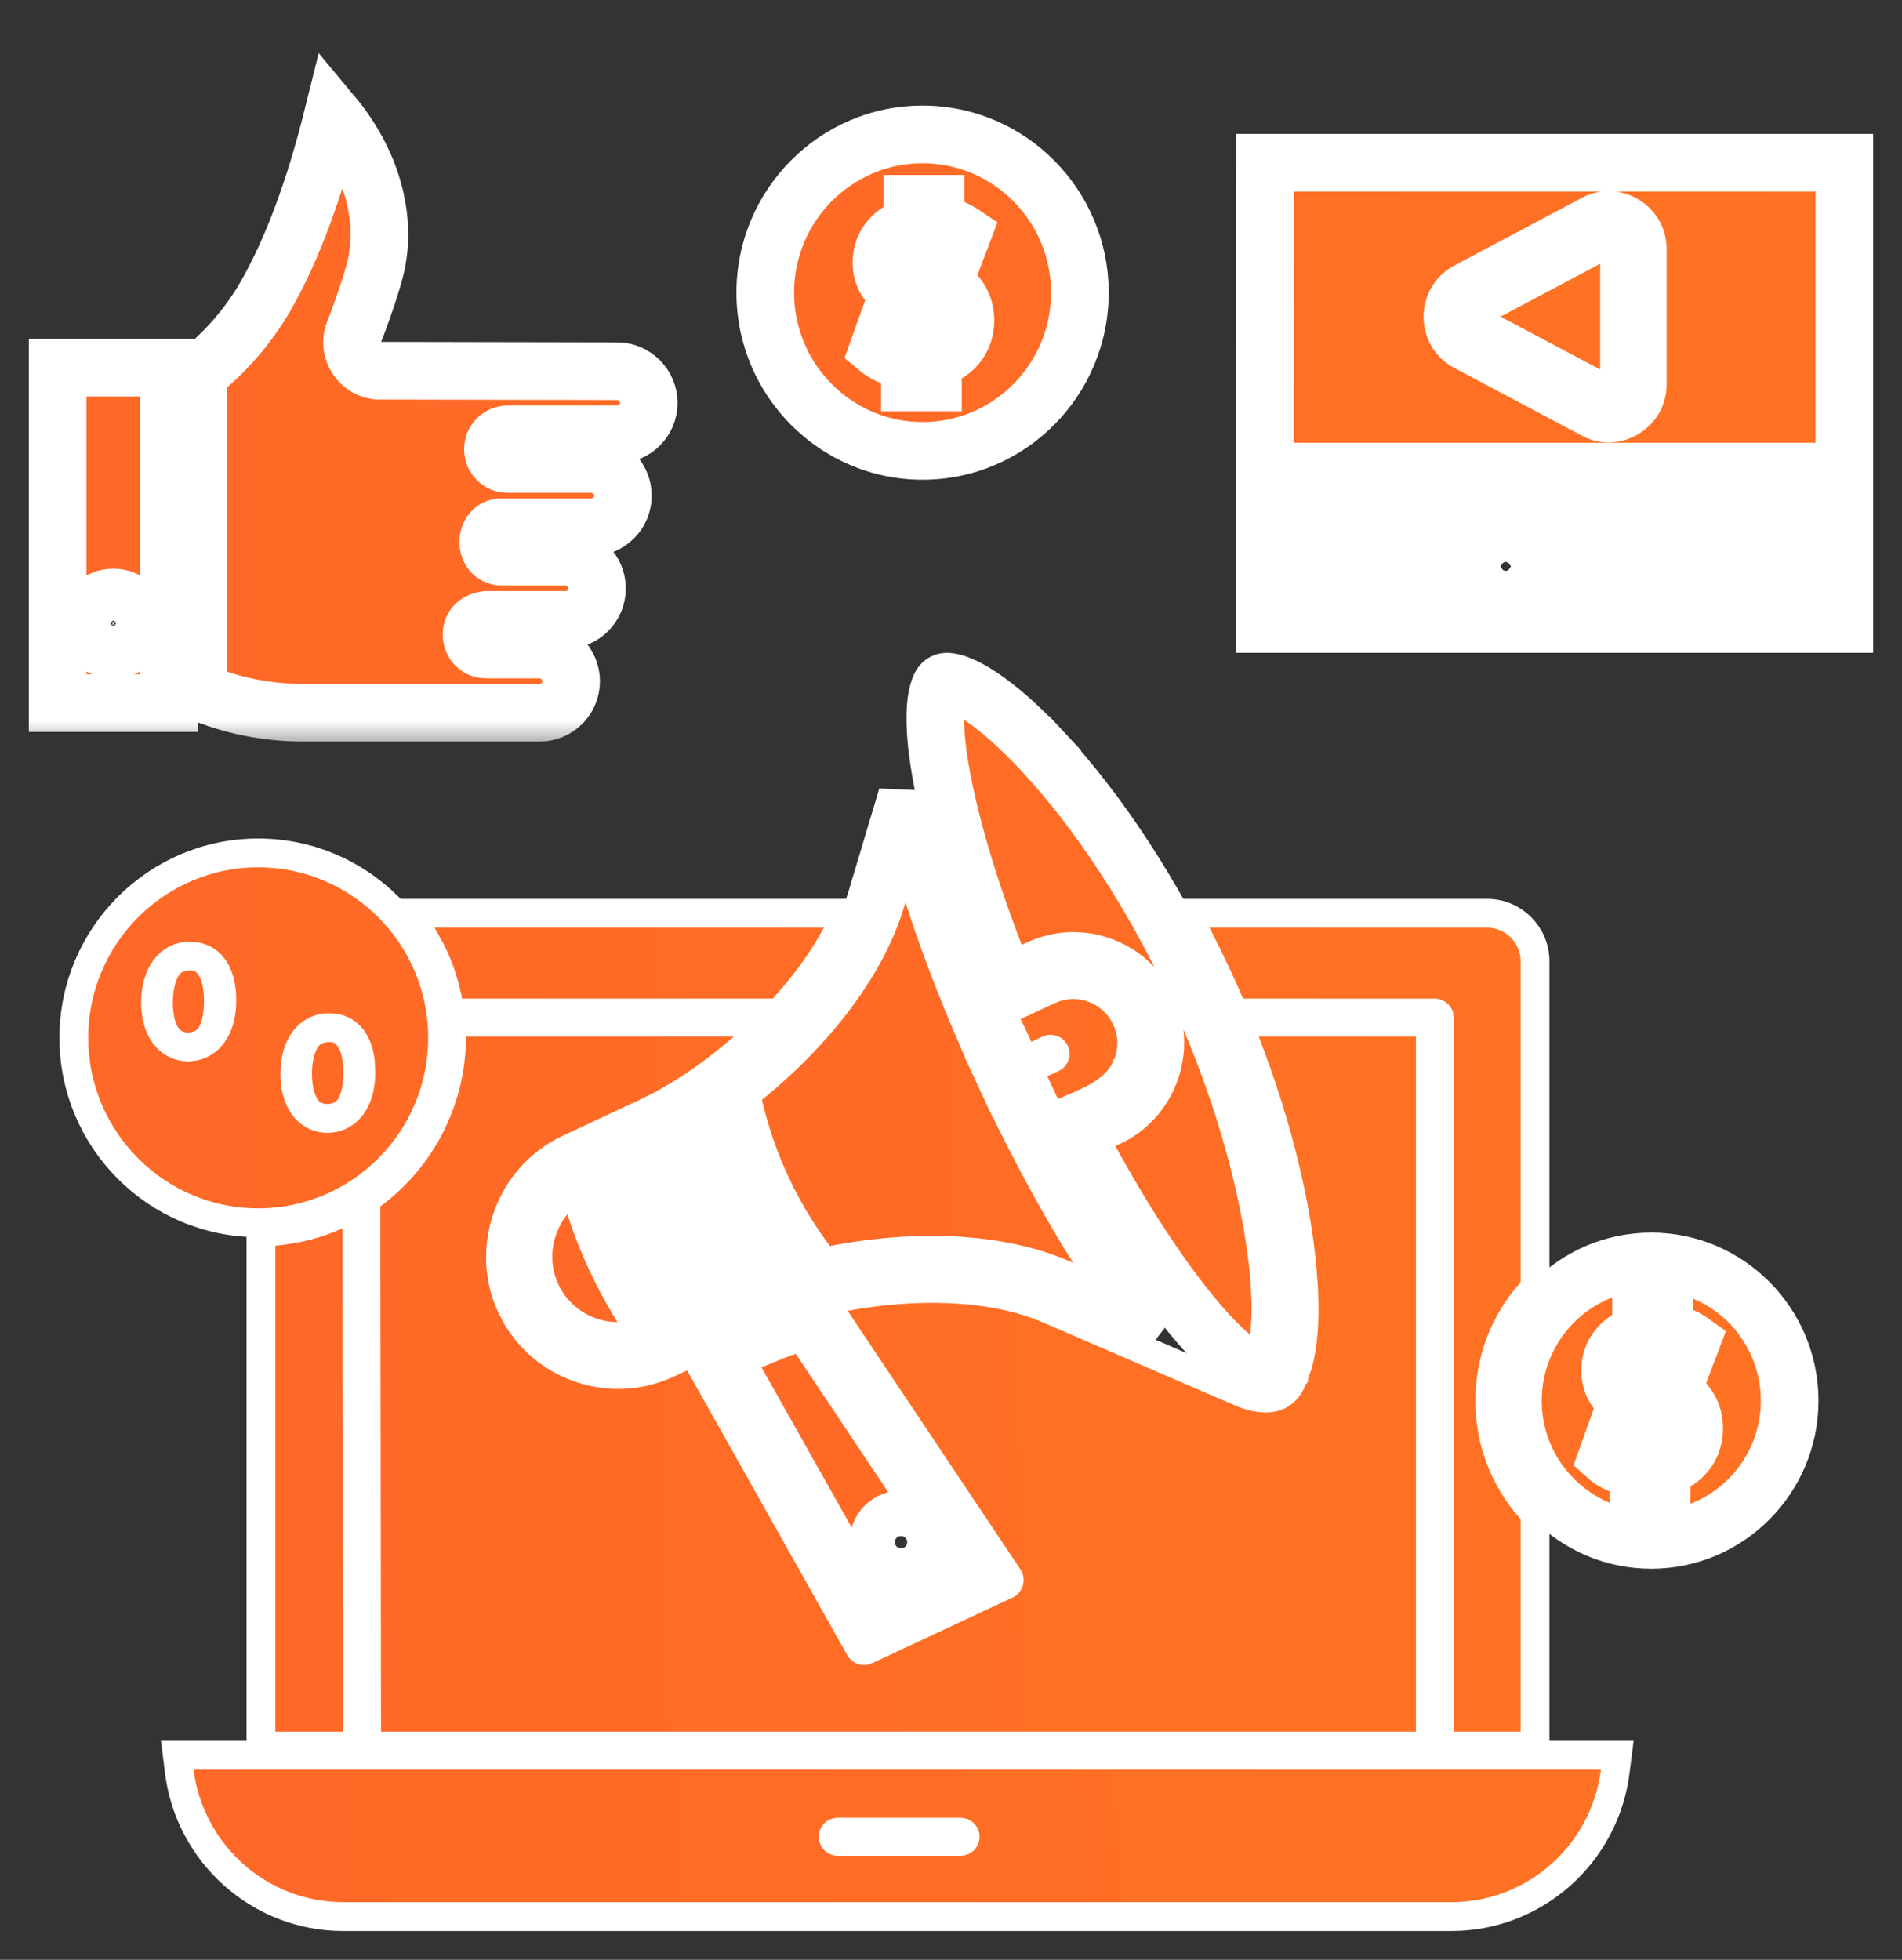 <svg width="33" height="34" viewBox="0 0 33 34" fill="none" xmlns="http://www.w3.org/2000/svg">
<rect x="0" y="0" width="33" height="34" fill="#333333" stroke="none"/>
<path d="M28.06 30.452L28.024 30.733C27.847 32.15 26.641 33.25 25.181 33.25H5.955C4.495 33.25 3.289 32.15 3.111 30.733L3.076 30.452H28.06ZM14.533 31.786C14.491 31.786 14.455 31.82 14.455 31.865C14.455 31.91 14.491 31.945 14.533 31.945H16.668C16.71 31.945 16.746 31.91 16.746 31.865C16.746 31.82 16.71 31.786 16.668 31.786H14.533ZM18.288 17.139C18.773 16.969 19.318 17.192 19.54 17.668H19.541C19.598 17.789 19.63 17.92 19.636 18.054C19.64 18.163 19.626 18.272 19.596 18.377C19.597 18.38 19.598 18.381 19.598 18.381C19.597 18.382 19.597 18.385 19.597 18.386L19.596 18.388V18.389L19.595 18.391C19.593 18.396 19.586 18.413 19.579 18.433C19.578 18.437 19.577 18.441 19.575 18.445C19.567 18.469 19.558 18.493 19.556 18.499L19.555 18.5V18.502L19.551 18.51C19.55 18.511 19.548 18.51 19.546 18.512C19.436 18.755 19.241 18.911 19.051 19.02C18.858 19.131 18.607 19.226 18.461 19.294L18.234 19.4L18.129 19.173L17.945 18.777L17.84 18.551L18.065 18.445L18.262 18.354L18.286 18.336C18.293 18.328 18.299 18.32 18.303 18.31C18.306 18.3 18.308 18.289 18.308 18.278L18.3 18.247C18.295 18.238 18.289 18.23 18.281 18.223C18.274 18.216 18.265 18.21 18.256 18.206C18.246 18.203 18.236 18.202 18.226 18.202L18.196 18.209L17.999 18.301L17.773 18.407L17.667 18.18L17.483 17.784L17.378 17.559L17.604 17.452L18.192 17.178L18.288 17.139Z" fill="url(#paint0_linear_4408_68)" stroke="white" stroke-width="0.5"/>
<mask id="path-2-outside-1_4408_68" maskUnits="userSpaceOnUse" x="8.082" y="1.332" width="24" height="28" fill="black">
<rect fill="white" x="8.082" y="1.332" width="24" height="28"/>
<path d="M18.087 13.032C17.211 12.092 16.639 11.826 16.429 11.826C16.346 11.826 16.319 11.888 16.293 11.957C16.066 12.586 16.416 14.518 17.459 17.07L18.027 16.804C18.738 16.472 19.585 16.781 19.916 17.493C20.244 18.199 19.93 19.06 19.228 19.388L18.661 19.653C19.26 20.796 19.889 21.807 20.485 22.576C21.414 23.775 21.885 23.888 21.96 23.853C21.967 23.85 22.028 23.817 22.092 23.642C22.449 22.658 22.035 19.879 20.745 17.107C20.015 15.537 19.071 14.09 18.087 13.032C19.071 14.09 17.211 12.092 18.087 13.032ZM11.671 19.524C11.37 19.687 11.056 19.824 10.746 19.969C10.974 21.055 11.448 22.073 12.13 22.946C12.584 22.733 13.032 22.515 13.509 22.36C12.816 21.452 12.328 20.403 12.079 19.286C11.946 19.37 11.81 19.449 11.671 19.524C11.699 19.509 11.64 19.541 11.671 19.524C11.699 19.509 11.37 19.687 11.671 19.524ZM12.947 21.888C12.984 21.968 12.988 22.058 12.958 22.14C12.928 22.223 12.867 22.29 12.788 22.326L12.435 22.491C12.068 22.663 11.766 22.077 12.158 21.893L12.511 21.729C12.59 21.692 12.68 21.688 12.762 21.718C12.844 21.748 12.91 21.809 12.947 21.888C12.87 21.723 13.024 22.053 12.947 21.888ZM12.423 20.994C12.46 21.073 12.463 21.164 12.434 21.246C12.404 21.328 12.343 21.395 12.264 21.432L11.911 21.597C11.543 21.769 11.242 21.183 11.634 20.999L11.987 20.834C12.066 20.797 12.156 20.793 12.238 20.823C12.319 20.853 12.386 20.915 12.423 20.994C12.346 20.829 12.499 21.159 12.423 20.994ZM11.894 20.52L11.541 20.685C11.174 20.857 10.872 20.27 11.264 20.087L11.617 19.922C11.695 19.885 11.786 19.881 11.868 19.911C11.95 19.941 12.016 20.003 12.053 20.082C12.09 20.161 12.094 20.252 12.064 20.334C12.034 20.416 11.973 20.483 11.894 20.52ZM10.137 20.254L10.024 20.306C9.217 20.684 8.854 21.675 9.232 22.488C9.614 23.309 10.591 23.666 11.41 23.283L11.521 23.23C10.857 22.346 10.386 21.332 10.137 20.254ZM17.434 18.654C16.598 16.856 16.005 15.142 15.735 13.822L15.207 15.587C14.836 16.828 13.781 18.037 12.668 18.878C12.89 20.089 13.418 21.222 14.199 22.171C15.557 21.856 17.16 21.823 18.346 22.335L20.034 23.064C19.198 22.009 18.27 20.452 17.434 18.654C18.27 20.452 16.598 16.856 17.434 18.654ZM28.65 21.884C27.326 21.884 26.249 22.968 26.249 24.3C26.249 25.631 27.326 26.715 28.65 26.715C29.974 26.715 31.051 25.631 31.051 24.3C31.051 22.968 29.974 21.884 28.65 21.884ZM28.831 25.456V25.858H28.429V25.478C28.24 25.46 28.029 25.402 27.885 25.272L28.029 24.869C28.2 24.983 28.372 25.068 28.583 25.068C28.783 25.068 28.918 24.963 28.918 24.808C28.918 24.703 28.877 24.59 28.573 24.467C28.242 24.337 27.936 24.163 27.936 23.773C27.936 23.458 28.161 23.213 28.473 23.132V22.758H28.875V23.108C29.039 23.126 29.206 23.178 29.341 23.275L29.19 23.673C29.034 23.583 28.886 23.513 28.7 23.513C28.487 23.513 28.411 23.626 28.411 23.731C28.411 23.845 28.467 23.918 28.797 24.055C29.076 24.169 29.394 24.355 29.394 24.783C29.394 25.109 29.188 25.372 28.831 25.456ZM16.006 2.332C14.501 2.332 13.277 3.563 13.277 5.077C13.277 6.59 14.501 7.822 16.006 7.822C17.511 7.822 18.736 6.59 18.736 5.077C18.736 3.563 17.511 2.332 16.006 2.332ZM16.187 6.233V6.635H15.785V6.255C15.59 6.237 15.393 6.176 15.241 6.05L15.386 5.646C15.556 5.76 15.729 5.845 15.94 5.845C16.14 5.845 16.274 5.741 16.274 5.585C16.274 5.481 16.233 5.367 15.929 5.244C15.598 5.114 15.293 4.94 15.293 4.551C15.293 4.236 15.517 3.99 15.83 3.91V3.536H16.232V3.885C16.399 3.904 16.557 3.96 16.697 4.053L16.547 4.45C16.39 4.361 16.242 4.291 16.056 4.291C15.844 4.291 15.768 4.403 15.768 4.509C15.768 4.622 15.823 4.696 16.153 4.832C16.433 4.946 16.75 5.133 16.75 5.56C16.75 5.886 16.544 6.149 16.187 6.233ZM16.941 27.278L14.014 22.898C13.489 23.043 13.004 23.265 12.511 23.495L15.119 28.129L16.941 27.278ZM15.467 26.398C15.561 26.354 15.669 26.349 15.767 26.385C15.865 26.421 15.944 26.494 15.988 26.588C16.01 26.635 16.022 26.686 16.025 26.738C16.027 26.789 16.019 26.841 16.001 26.889C15.984 26.938 15.957 26.982 15.922 27.02C15.887 27.058 15.845 27.089 15.799 27.111C15.602 27.203 15.369 27.118 15.277 26.921C15.185 26.724 15.271 26.49 15.467 26.398Z"/>
</mask>
<path d="M18.087 13.032C17.211 12.092 16.639 11.826 16.429 11.826C16.346 11.826 16.319 11.888 16.293 11.957C16.066 12.586 16.416 14.518 17.459 17.07L18.027 16.804C18.738 16.472 19.585 16.781 19.916 17.493C20.244 18.199 19.93 19.06 19.228 19.388L18.661 19.653C19.26 20.796 19.889 21.807 20.485 22.576C21.414 23.775 21.885 23.888 21.96 23.853C21.967 23.85 22.028 23.817 22.092 23.642C22.449 22.658 22.035 19.879 20.745 17.107C20.015 15.537 19.071 14.09 18.087 13.032C19.071 14.09 17.211 12.092 18.087 13.032ZM11.671 19.524C11.37 19.687 11.056 19.824 10.746 19.969C10.974 21.055 11.448 22.073 12.13 22.946C12.584 22.733 13.032 22.515 13.509 22.36C12.816 21.452 12.328 20.403 12.079 19.286C11.946 19.37 11.81 19.449 11.671 19.524C11.699 19.509 11.64 19.541 11.671 19.524C11.699 19.509 11.37 19.687 11.671 19.524ZM12.947 21.888C12.984 21.968 12.988 22.058 12.958 22.14C12.928 22.223 12.867 22.29 12.788 22.326L12.435 22.491C12.068 22.663 11.766 22.077 12.158 21.893L12.511 21.729C12.59 21.692 12.68 21.688 12.762 21.718C12.844 21.748 12.91 21.809 12.947 21.888C12.87 21.723 13.024 22.053 12.947 21.888ZM12.423 20.994C12.46 21.073 12.463 21.164 12.434 21.246C12.404 21.328 12.343 21.395 12.264 21.432L11.911 21.597C11.543 21.769 11.242 21.183 11.634 20.999L11.987 20.834C12.066 20.797 12.156 20.793 12.238 20.823C12.319 20.853 12.386 20.915 12.423 20.994C12.346 20.829 12.499 21.159 12.423 20.994ZM11.894 20.52L11.541 20.685C11.174 20.857 10.872 20.27 11.264 20.087L11.617 19.922C11.695 19.885 11.786 19.881 11.868 19.911C11.95 19.941 12.016 20.003 12.053 20.082C12.09 20.161 12.094 20.252 12.064 20.334C12.034 20.416 11.973 20.483 11.894 20.52ZM10.137 20.254L10.024 20.306C9.217 20.684 8.854 21.675 9.232 22.488C9.614 23.309 10.591 23.666 11.41 23.283L11.521 23.23C10.857 22.346 10.386 21.332 10.137 20.254ZM17.434 18.654C16.598 16.856 16.005 15.142 15.735 13.822L15.207 15.587C14.836 16.828 13.781 18.037 12.668 18.878C12.89 20.089 13.418 21.222 14.199 22.171C15.557 21.856 17.16 21.823 18.346 22.335L20.034 23.064C19.198 22.009 18.27 20.452 17.434 18.654C18.27 20.452 16.598 16.856 17.434 18.654ZM28.65 21.884C27.326 21.884 26.249 22.968 26.249 24.3C26.249 25.631 27.326 26.715 28.65 26.715C29.974 26.715 31.051 25.631 31.051 24.3C31.051 22.968 29.974 21.884 28.65 21.884ZM28.831 25.456V25.858H28.429V25.478C28.24 25.46 28.029 25.402 27.885 25.272L28.029 24.869C28.2 24.983 28.372 25.068 28.583 25.068C28.783 25.068 28.918 24.963 28.918 24.808C28.918 24.703 28.877 24.59 28.573 24.467C28.242 24.337 27.936 24.163 27.936 23.773C27.936 23.458 28.161 23.213 28.473 23.132V22.758H28.875V23.108C29.039 23.126 29.206 23.178 29.341 23.275L29.19 23.673C29.034 23.583 28.886 23.513 28.7 23.513C28.487 23.513 28.411 23.626 28.411 23.731C28.411 23.845 28.467 23.918 28.797 24.055C29.076 24.169 29.394 24.355 29.394 24.783C29.394 25.109 29.188 25.372 28.831 25.456ZM16.006 2.332C14.501 2.332 13.277 3.563 13.277 5.077C13.277 6.59 14.501 7.822 16.006 7.822C17.511 7.822 18.736 6.59 18.736 5.077C18.736 3.563 17.511 2.332 16.006 2.332ZM16.187 6.233V6.635H15.785V6.255C15.59 6.237 15.393 6.176 15.241 6.05L15.386 5.646C15.556 5.76 15.729 5.845 15.94 5.845C16.14 5.845 16.274 5.741 16.274 5.585C16.274 5.481 16.233 5.367 15.929 5.244C15.598 5.114 15.293 4.94 15.293 4.551C15.293 4.236 15.517 3.99 15.83 3.91V3.536H16.232V3.885C16.399 3.904 16.557 3.96 16.697 4.053L16.547 4.45C16.39 4.361 16.242 4.291 16.056 4.291C15.844 4.291 15.768 4.403 15.768 4.509C15.768 4.622 15.823 4.696 16.153 4.832C16.433 4.946 16.75 5.133 16.75 5.56C16.75 5.886 16.544 6.149 16.187 6.233ZM16.941 27.278L14.014 22.898C13.489 23.043 13.004 23.265 12.511 23.495L15.119 28.129L16.941 27.278ZM15.467 26.398C15.561 26.354 15.669 26.349 15.767 26.385C15.865 26.421 15.944 26.494 15.988 26.588C16.01 26.635 16.022 26.686 16.025 26.738C16.027 26.789 16.019 26.841 16.001 26.889C15.984 26.938 15.957 26.982 15.922 27.02C15.887 27.058 15.845 27.089 15.799 27.111C15.602 27.203 15.369 27.118 15.277 26.921C15.185 26.724 15.271 26.49 15.467 26.398Z" fill="url(#paint1_linear_4408_68)"/>
<path d="M18.087 13.032L18.453 12.691L18.453 12.691L18.087 13.032ZM16.293 11.957L15.823 11.787L15.823 11.787L16.293 11.957ZM17.459 17.07L16.996 17.259L17.195 17.745L17.671 17.523L17.459 17.07ZM18.027 16.804L17.816 16.351L17.816 16.351L18.027 16.804ZM19.916 17.493L20.369 17.283L20.369 17.282L19.916 17.493ZM19.228 19.388L19.017 18.935L19.017 18.935L19.228 19.388ZM18.661 19.653L18.449 19.2L17.975 19.422L18.218 19.886L18.661 19.653ZM20.485 22.576L20.881 22.27L20.881 22.27L20.485 22.576ZM21.96 23.853L22.168 24.308L22.171 24.307L21.96 23.853ZM22.092 23.642L22.562 23.812L22.562 23.812L22.092 23.642ZM20.745 17.107L21.199 16.896L21.199 16.896L20.745 17.107ZM11.671 19.524L11.434 19.084L11.433 19.084L11.671 19.524ZM10.746 19.969L10.534 19.516L10.175 19.684L10.256 20.072L10.746 19.969ZM12.13 22.946L11.736 23.254L11.982 23.567L12.342 23.399L12.13 22.946ZM13.509 22.36L13.664 22.836L14.335 22.619L13.907 22.057L13.509 22.36ZM12.079 19.286L12.568 19.177L12.414 18.485L11.813 18.862L12.079 19.286ZM12.947 21.888L13.401 21.678L13.401 21.678L12.947 21.888ZM12.788 22.326L13 22.779L13 22.779L12.788 22.326ZM12.435 22.491L12.647 22.944L12.647 22.944L12.435 22.491ZM12.158 21.893L11.947 21.44L11.947 21.44L12.158 21.893ZM12.511 21.729L12.299 21.275L12.299 21.276L12.511 21.729ZM12.423 20.994L12.877 20.784L12.877 20.784L12.423 20.994ZM12.264 21.432L12.476 21.885L12.476 21.885L12.264 21.432ZM11.911 21.597L12.123 22.05L12.123 22.05L11.911 21.597ZM11.634 20.999L11.422 20.546L11.422 20.546L11.634 20.999ZM11.987 20.834L11.775 20.381L11.775 20.381L11.987 20.834ZM11.894 20.52L12.105 20.973L12.106 20.973L11.894 20.52ZM11.541 20.685L11.753 21.138L11.753 21.138L11.541 20.685ZM11.264 20.087L11.052 19.634L11.052 19.634L11.264 20.087ZM11.617 19.922L11.405 19.469L11.405 19.469L11.617 19.922ZM12.053 20.082L12.507 19.872L12.506 19.871L12.053 20.082ZM10.137 20.254L10.624 20.141L10.485 19.539L9.925 19.801L10.137 20.254ZM10.024 20.306L9.813 19.853L9.813 19.853L10.024 20.306ZM9.232 22.488L9.685 22.277L9.685 22.277L9.232 22.488ZM11.41 23.283L11.621 23.735L11.622 23.735L11.41 23.283ZM11.521 23.23L11.733 23.683L12.291 23.422L11.921 22.93L11.521 23.23ZM17.434 18.654L16.981 18.865L16.981 18.865L17.434 18.654ZM15.735 13.822L16.225 13.722L15.256 13.678L15.735 13.822ZM15.207 15.587L14.728 15.444L14.728 15.444L15.207 15.587ZM12.668 18.878L12.366 18.479L12.12 18.665L12.176 18.969L12.668 18.878ZM14.199 22.171L13.813 22.489L14.01 22.728L14.312 22.658L14.199 22.171ZM18.346 22.335L18.148 22.794L18.148 22.794L18.346 22.335ZM20.034 23.064L19.835 23.523L20.425 22.754L20.034 23.064ZM28.831 25.456L28.716 24.969L28.331 25.06V25.456H28.831ZM28.831 25.858V26.358H29.331V25.858H28.831ZM28.429 25.858H27.929V26.358H28.429V25.858ZM28.429 25.478H28.929V25.024L28.477 24.98L28.429 25.478ZM27.885 25.272L27.414 25.104L27.301 25.42L27.551 25.644L27.885 25.272ZM28.029 24.869L28.307 24.453L27.774 24.097L27.559 24.7L28.029 24.869ZM28.573 24.467L28.761 24.003L28.756 24.001L28.573 24.467ZM28.473 23.132L28.598 23.617L28.973 23.52V23.132H28.473ZM28.473 22.758V22.258H27.973V22.758H28.473ZM28.875 22.758H29.375V22.258H28.875V22.758ZM28.875 23.108H28.375V23.554L28.819 23.605L28.875 23.108ZM29.341 23.275L29.808 23.452L29.945 23.093L29.632 22.869L29.341 23.275ZM29.19 23.673L28.942 24.107L29.451 24.398L29.658 23.85L29.19 23.673ZM28.797 24.055L28.605 24.517L28.608 24.517L28.797 24.055ZM29.394 24.783L29.894 24.783V24.783H29.394ZM16.187 6.233L16.073 5.747L15.687 5.837V6.233H16.187ZM16.187 6.635V7.135H16.687V6.635H16.187ZM15.785 6.635H15.285V7.135H15.785V6.635ZM15.785 6.255H16.285V5.802L15.833 5.758L15.785 6.255ZM15.241 6.05L14.77 5.881L14.652 6.212L14.922 6.435L15.241 6.05ZM15.386 5.646L15.664 5.23L15.131 4.874L14.915 5.477L15.386 5.646ZM15.929 5.244L16.117 4.781L16.112 4.779L15.929 5.244ZM15.83 3.91L15.954 4.394L16.33 4.297V3.91H15.83ZM15.83 3.536V3.036H15.33V3.536H15.83ZM16.232 3.536H16.732V3.036H16.232V3.536ZM16.232 3.885H15.732V4.332L16.176 4.382L16.232 3.885ZM16.697 4.053L17.165 4.23L17.306 3.857L16.974 3.636L16.697 4.053ZM16.547 4.45L16.298 4.884L16.807 5.175L17.014 4.627L16.547 4.45ZM16.153 4.832L15.961 5.294L15.964 5.295L16.153 4.832ZM16.75 5.56L16.25 5.56L16.25 5.561L16.75 5.56ZM16.941 27.278L17.153 27.731L17.68 27.484L17.357 27L16.941 27.278ZM14.014 22.898L14.43 22.62L14.23 22.32L13.881 22.416L14.014 22.898ZM12.511 23.495L12.299 23.042L11.811 23.271L12.075 23.741L12.511 23.495ZM15.119 28.129L14.684 28.375L14.911 28.779L15.331 28.582L15.119 28.129ZM15.467 26.398L15.679 26.851L15.679 26.851L15.467 26.398ZM15.988 26.588L16.442 26.378L16.442 26.377L15.988 26.588ZM15.799 27.111L15.587 26.658L15.587 26.658L15.799 27.111ZM18.087 13.032L18.453 12.691C17.995 12.2 17.604 11.87 17.284 11.659C17.124 11.553 16.976 11.474 16.843 11.419C16.717 11.368 16.573 11.326 16.429 11.326V11.826V12.326C16.39 12.326 16.396 12.317 16.464 12.345C16.524 12.369 16.614 12.415 16.733 12.493C16.97 12.65 17.302 12.924 17.721 13.373L18.087 13.032ZM16.429 11.826V11.326C16.236 11.326 16.07 11.409 15.958 11.543C15.872 11.644 15.834 11.758 15.823 11.787L16.293 11.957L16.763 12.128C16.769 12.113 16.768 12.115 16.765 12.123C16.761 12.13 16.748 12.156 16.722 12.188C16.693 12.222 16.65 12.26 16.59 12.289C16.53 12.317 16.473 12.326 16.429 12.326V11.826ZM16.293 11.957L15.823 11.787C15.732 12.04 15.715 12.36 15.734 12.69C15.753 13.033 15.813 13.44 15.911 13.897C16.108 14.813 16.466 15.962 16.996 17.259L17.459 17.07L17.922 16.881C17.409 15.625 17.071 14.533 16.889 13.687C16.797 13.264 16.747 12.911 16.732 12.635C16.716 12.346 16.741 12.189 16.764 12.128L16.293 11.957ZM17.459 17.07L17.671 17.523L18.239 17.257L18.027 16.804L17.816 16.351L17.247 16.617L17.459 17.07ZM18.027 16.804L18.239 17.257C18.698 17.043 19.247 17.242 19.462 17.704L19.916 17.493L20.369 17.282C19.922 16.321 18.777 15.902 17.816 16.351L18.027 16.804ZM19.916 17.493L19.462 17.704C19.674 18.16 19.468 18.724 19.017 18.935L19.228 19.388L19.44 19.841C20.392 19.396 20.813 18.238 20.369 17.283L19.916 17.493ZM19.228 19.388L19.017 18.935L18.449 19.2L18.661 19.653L18.873 20.106L19.44 19.841L19.228 19.388ZM18.661 19.653L18.218 19.886C18.826 21.046 19.471 22.084 20.09 22.883L20.485 22.576L20.881 22.27C20.308 21.531 19.694 20.546 19.104 19.421L18.661 19.653ZM20.485 22.576L20.09 22.882C20.572 23.505 20.956 23.873 21.252 24.084C21.4 24.19 21.537 24.264 21.662 24.308C21.724 24.331 21.793 24.348 21.865 24.355C21.923 24.361 22.041 24.366 22.168 24.308L21.96 23.853L21.753 23.398C21.86 23.349 21.948 23.359 21.962 23.36C21.99 23.363 22.002 23.368 21.995 23.366C21.982 23.361 21.929 23.338 21.833 23.27C21.643 23.135 21.327 22.847 20.881 22.27L20.485 22.576ZM21.96 23.853L22.171 24.307C22.342 24.227 22.473 24.059 22.562 23.812L22.092 23.642L21.622 23.471C21.584 23.576 21.592 23.473 21.749 23.4L21.96 23.853ZM22.092 23.642L22.562 23.812C22.682 23.481 22.723 23.052 22.713 22.586C22.704 22.109 22.641 21.555 22.527 20.952C22.3 19.747 21.861 18.319 21.199 16.896L20.745 17.107L20.292 17.317C20.92 18.667 21.333 20.015 21.545 21.138C21.651 21.699 21.706 22.197 21.714 22.605C21.722 23.024 21.68 23.31 21.622 23.471L22.092 23.642ZM20.745 17.107L21.199 16.896C20.451 15.287 19.479 13.794 18.453 12.691L18.087 13.032L17.721 13.373C18.663 14.385 19.58 15.786 20.292 17.317L20.745 17.107ZM18.087 13.032L18.453 12.691C18.343 12.574 18.276 12.502 18.241 12.465C18.224 12.446 18.215 12.436 18.212 12.433C18.211 12.432 18.211 12.432 18.211 12.432C18.211 12.432 18.21 12.431 18.21 12.431C18.209 12.43 18.205 12.426 18.201 12.422C17.501 12.41 17.477 13.111 17.478 13.112C17.478 13.112 17.478 13.113 17.478 13.113C17.479 13.113 17.479 13.113 17.479 13.113C17.479 13.113 17.479 13.113 17.479 13.114C17.479 13.114 17.48 13.114 17.48 13.115C17.482 13.117 17.485 13.12 17.49 13.125C17.526 13.163 17.645 13.292 17.762 13.417C17.878 13.542 17.991 13.663 18.013 13.687C18.014 13.688 18.015 13.689 18.016 13.69C18.016 13.691 18.017 13.691 18.017 13.691C18.017 13.691 18.017 13.691 18.017 13.691C18.017 13.692 18.018 13.692 18.018 13.692C18.019 13.693 18.719 13.72 18.759 13.021C18.755 13.016 18.75 13.011 18.75 13.011C18.749 13.01 18.748 13.009 18.748 13.009C18.748 13.009 18.748 13.008 18.747 13.008C18.746 13.007 18.745 13.005 18.743 13.004C18.736 12.996 18.722 12.981 18.699 12.957C18.654 12.908 18.576 12.824 18.453 12.691L18.087 13.032L17.721 13.373C17.844 13.505 17.922 13.589 17.967 13.638C17.99 13.662 18.004 13.677 18.011 13.685C18.013 13.687 18.014 13.688 18.015 13.689C18.015 13.69 18.016 13.69 18.016 13.69C18.017 13.691 18.016 13.69 18.016 13.69C18.015 13.689 18.011 13.684 18.006 13.679C18.046 12.98 18.747 13.007 18.747 13.008C18.748 13.008 18.748 13.009 18.748 13.009C18.748 13.009 18.748 13.009 18.748 13.009C18.748 13.009 18.748 13.009 18.748 13.009C18.748 13.009 18.748 13.009 18.748 13.008C18.747 13.008 18.746 13.007 18.745 13.005C18.722 12.981 18.61 12.86 18.493 12.735C18.377 12.61 18.258 12.482 18.222 12.444C18.217 12.439 18.214 12.435 18.212 12.434C18.212 12.433 18.212 12.433 18.212 12.433C18.211 12.432 18.211 12.432 18.211 12.432C18.211 12.432 18.212 12.433 18.212 12.433C18.212 12.433 18.212 12.433 18.212 12.433C18.213 12.434 18.189 13.135 17.489 13.123C17.485 13.12 17.48 13.115 17.48 13.114C17.48 13.114 17.48 13.114 17.48 13.114C17.48 13.114 17.48 13.114 17.48 13.114C17.48 13.114 17.48 13.114 17.48 13.114C17.48 13.114 17.48 13.114 17.48 13.114C17.48 13.114 17.48 13.114 17.48 13.114C17.483 13.117 17.492 13.127 17.51 13.146C17.545 13.184 17.611 13.255 17.721 13.373L18.087 13.032ZM11.671 19.524L11.433 19.084C11.149 19.238 10.86 19.364 10.534 19.516L10.746 19.969L10.957 20.422C11.251 20.285 11.591 20.136 11.909 19.964L11.671 19.524ZM10.746 19.969L10.256 20.072C10.501 21.232 11.007 22.321 11.736 23.254L12.13 22.946L12.524 22.638C11.889 21.825 11.448 20.877 11.235 19.866L10.746 19.969ZM12.13 22.946L12.342 23.399C12.808 23.181 13.223 22.979 13.664 22.836L13.509 22.36L13.355 21.885C12.841 22.051 12.36 22.286 11.918 22.493L12.13 22.946ZM13.509 22.36L13.907 22.057C13.258 21.206 12.801 20.223 12.568 19.177L12.079 19.286L11.591 19.395C11.856 20.582 12.375 21.698 13.112 22.664L13.509 22.36ZM12.079 19.286L11.813 18.862C11.689 18.941 11.562 19.014 11.434 19.084L11.671 19.524L11.909 19.964C12.057 19.884 12.203 19.799 12.346 19.709L12.079 19.286ZM11.671 19.524L11.433 19.085C11.429 19.087 11.426 19.088 11.424 19.089C11.424 19.09 11.422 19.09 11.421 19.091C11.421 19.091 11.42 19.092 11.418 19.092C11.418 19.093 11.417 19.093 11.415 19.094C11.414 19.095 11.412 19.096 11.41 19.097C11.409 19.098 11.406 19.099 11.404 19.101C11.402 19.102 11.396 19.106 11.392 19.108C11.385 19.113 11.357 19.133 11.338 19.148C11.185 19.379 11.41 19.962 11.792 20.012C11.82 20.003 11.857 19.989 11.866 19.986C11.87 19.984 11.877 19.98 11.88 19.979C11.881 19.978 11.884 19.977 11.885 19.976C11.886 19.976 11.888 19.975 11.889 19.975C11.89 19.974 11.891 19.973 11.892 19.973C11.894 19.972 11.896 19.971 11.896 19.971C11.898 19.97 11.9 19.969 11.9 19.969C11.9 19.968 11.901 19.968 11.902 19.968C11.904 19.967 11.906 19.966 11.908 19.965C11.91 19.964 11.912 19.962 11.913 19.962C11.915 19.961 11.917 19.96 11.918 19.959C11.918 19.959 11.919 19.959 11.919 19.958C11.92 19.958 11.921 19.957 11.922 19.957C11.923 19.956 11.924 19.956 11.926 19.954C11.927 19.954 11.93 19.953 11.932 19.951C11.934 19.95 11.937 19.948 11.939 19.947C11.942 19.945 11.95 19.94 11.955 19.937C11.966 19.929 12.017 19.889 12.053 19.852C12.147 19.344 11.631 19.022 11.523 19.045C11.505 19.051 11.48 19.061 11.473 19.064C11.47 19.066 11.463 19.069 11.461 19.07C11.457 19.072 11.454 19.073 11.452 19.074C11.451 19.075 11.45 19.076 11.449 19.076C11.447 19.077 11.445 19.078 11.444 19.078C11.444 19.078 11.443 19.079 11.443 19.079C11.442 19.079 11.442 19.08 11.441 19.08C11.44 19.081 11.437 19.082 11.434 19.084L11.671 19.524L11.908 19.964C11.912 19.962 11.914 19.961 11.914 19.961C11.914 19.961 11.914 19.961 11.914 19.961C11.914 19.961 11.913 19.962 11.913 19.962C11.913 19.962 11.911 19.963 11.909 19.964C11.908 19.964 11.907 19.965 11.905 19.966C11.904 19.966 11.901 19.968 11.896 19.97C11.894 19.971 11.888 19.974 11.884 19.976C11.877 19.979 11.852 19.989 11.835 19.995C11.726 20.018 11.211 19.696 11.305 19.188C11.341 19.151 11.391 19.111 11.402 19.103C11.408 19.1 11.416 19.095 11.419 19.093C11.421 19.092 11.424 19.09 11.425 19.089C11.428 19.087 11.43 19.086 11.431 19.086C11.433 19.084 11.435 19.084 11.435 19.083C11.437 19.082 11.438 19.082 11.438 19.082C11.438 19.082 11.438 19.081 11.439 19.081C11.439 19.081 11.438 19.081 11.437 19.082C11.435 19.083 11.434 19.084 11.432 19.085C11.43 19.086 11.428 19.087 11.427 19.088C11.427 19.088 11.426 19.088 11.426 19.088C11.425 19.089 11.426 19.088 11.427 19.088C11.427 19.088 11.429 19.087 11.431 19.085C11.432 19.085 11.433 19.084 11.435 19.084C11.435 19.083 11.437 19.082 11.438 19.082C11.439 19.081 11.442 19.08 11.444 19.079C11.446 19.078 11.453 19.075 11.458 19.073C11.466 19.069 11.503 19.055 11.532 19.046C11.913 19.097 12.139 19.68 11.986 19.91C11.966 19.926 11.939 19.945 11.931 19.95C11.927 19.953 11.921 19.956 11.919 19.958C11.917 19.959 11.915 19.96 11.914 19.961C11.911 19.962 11.909 19.963 11.909 19.964C11.907 19.965 11.905 19.966 11.905 19.966C11.904 19.967 11.903 19.967 11.903 19.967C11.902 19.968 11.902 19.968 11.902 19.968C11.903 19.967 11.906 19.966 11.91 19.963L11.671 19.524ZM11.671 19.524L11.433 19.084C11.358 19.125 11.322 19.145 11.31 19.151C11.308 19.152 11.307 19.153 11.306 19.153C11.306 19.153 11.306 19.154 11.305 19.154C11.305 19.154 11.305 19.154 11.305 19.154C11.304 19.154 11.304 19.154 11.303 19.155C11.303 19.155 11.302 19.155 11.302 19.155C11.302 19.156 11.3 19.157 11.299 19.157C11.296 19.159 11.079 19.409 11.064 19.736C11.345 20.052 11.772 20.038 11.775 20.036C11.776 20.036 11.778 20.035 11.778 20.035C11.778 20.035 11.779 20.034 11.779 20.034C11.78 20.034 11.78 20.034 11.78 20.034C11.781 20.033 11.781 20.033 11.782 20.033C11.782 20.032 11.783 20.032 11.784 20.032C11.788 20.029 11.796 20.025 11.807 20.019C11.827 20.008 11.856 19.992 11.879 19.98C11.89 19.974 11.899 19.969 11.905 19.966C11.908 19.965 11.91 19.963 11.912 19.962C11.912 19.962 11.913 19.962 11.913 19.962C11.913 19.962 11.915 19.961 11.916 19.96C11.917 19.959 11.918 19.959 11.919 19.958C11.921 19.957 11.926 19.954 11.929 19.953C11.94 19.946 12.141 19.348 11.61 19.027C11.535 19.043 11.456 19.072 11.45 19.076C11.447 19.077 11.444 19.079 11.443 19.079C11.442 19.08 11.441 19.08 11.44 19.081C11.439 19.081 11.438 19.082 11.438 19.082C11.437 19.082 11.436 19.083 11.435 19.083C11.435 19.083 11.434 19.084 11.434 19.084L11.671 19.524L11.908 19.964C11.909 19.964 11.909 19.964 11.909 19.964C11.909 19.964 11.909 19.964 11.908 19.965C11.907 19.965 11.906 19.965 11.905 19.966C11.905 19.966 11.904 19.967 11.903 19.967C11.902 19.968 11.898 19.97 11.896 19.971C11.889 19.974 11.811 20.004 11.735 20.019C11.204 19.698 11.406 19.1 11.417 19.094C11.42 19.092 11.425 19.089 11.426 19.088C11.427 19.088 11.428 19.087 11.429 19.087C11.43 19.086 11.431 19.085 11.431 19.085C11.432 19.085 11.432 19.085 11.432 19.085C11.433 19.085 11.433 19.084 11.433 19.084C11.433 19.084 11.433 19.085 11.432 19.085C11.431 19.086 11.43 19.086 11.428 19.087C11.423 19.09 11.413 19.095 11.402 19.101C11.38 19.113 11.351 19.129 11.331 19.14C11.32 19.145 11.312 19.15 11.308 19.152C11.307 19.152 11.307 19.153 11.306 19.153C11.306 19.153 11.306 19.153 11.307 19.153C11.307 19.153 11.307 19.153 11.307 19.152C11.308 19.152 11.308 19.152 11.309 19.152C11.309 19.151 11.311 19.151 11.312 19.15C11.315 19.148 11.741 19.134 12.023 19.45C12.008 19.778 11.791 20.028 11.788 20.029C11.787 20.03 11.785 20.031 11.785 20.031C11.784 20.031 11.784 20.032 11.784 20.032C11.783 20.032 11.782 20.033 11.783 20.032C11.783 20.032 11.783 20.032 11.783 20.032C11.784 20.032 11.785 20.031 11.786 20.03C11.798 20.024 11.834 20.005 11.909 19.964L11.671 19.524ZM12.947 21.888L12.493 22.099C12.475 22.058 12.473 22.012 12.488 21.97L12.958 22.14L13.428 22.311C13.503 22.105 13.493 21.877 13.401 21.678L12.947 21.888ZM12.958 22.14L12.488 21.97C12.503 21.928 12.535 21.893 12.576 21.874L12.788 22.326L13 22.779C13.199 22.686 13.353 22.517 13.428 22.311L12.958 22.14ZM12.788 22.326L12.576 21.873L12.224 22.038L12.435 22.491L12.647 22.944L13 22.779L12.788 22.326ZM12.435 22.491L12.224 22.038C12.267 22.018 12.332 22.015 12.389 22.041C12.434 22.061 12.453 22.09 12.461 22.106C12.469 22.122 12.482 22.162 12.467 22.219C12.459 22.25 12.443 22.279 12.422 22.305C12.4 22.33 12.379 22.342 12.37 22.346L12.158 21.893L11.947 21.44C11.723 21.545 11.563 21.73 11.502 21.958C11.444 22.171 11.482 22.381 11.563 22.545C11.717 22.861 12.145 23.179 12.647 22.944L12.435 22.491ZM12.158 21.893L12.37 22.346L12.723 22.181L12.511 21.729L12.299 21.276L11.947 21.44L12.158 21.893ZM12.511 21.729L12.722 22.181C12.681 22.201 12.633 22.203 12.59 22.187L12.762 21.718L12.934 21.248C12.727 21.172 12.499 21.182 12.299 21.275L12.511 21.729ZM12.762 21.718L12.59 22.187C12.547 22.171 12.512 22.139 12.494 22.099L12.947 21.888L13.401 21.678C13.308 21.479 13.141 21.324 12.934 21.248L12.762 21.718ZM12.947 21.888L12.493 22.099C12.503 22.119 12.509 22.132 12.512 22.139C12.514 22.143 12.515 22.145 12.515 22.145C12.515 22.146 12.515 22.146 12.515 22.145C12.515 22.145 12.515 22.145 12.515 22.145C12.515 22.144 12.514 22.143 12.514 22.143C12.514 22.142 12.509 22.131 12.505 22.121C12.766 21.479 13.419 21.718 13.421 21.721C13.421 21.722 13.422 21.723 13.422 21.724C13.422 21.724 13.422 21.724 13.422 21.725C13.422 21.725 13.422 21.725 13.422 21.724C13.42 21.719 13.41 21.698 13.401 21.678C13.391 21.657 13.382 21.637 13.379 21.632C13.379 21.631 13.379 21.631 13.379 21.631C13.379 21.631 13.379 21.632 13.38 21.632C13.38 21.633 13.38 21.634 13.381 21.635C13.383 21.64 13.135 22.294 12.478 22.065C12.476 22.061 12.473 22.055 12.473 22.054C12.473 22.053 12.472 22.053 12.472 22.052C12.472 22.052 12.472 22.052 12.472 22.052C12.472 22.052 12.472 22.052 12.472 22.052C12.472 22.052 12.473 22.055 12.475 22.058C12.478 22.065 12.484 22.078 12.493 22.099L12.947 21.888L13.401 21.678C13.391 21.657 13.385 21.644 13.382 21.637C13.38 21.634 13.379 21.631 13.379 21.63C13.379 21.63 13.378 21.63 13.378 21.629C13.378 21.629 13.378 21.629 13.378 21.629C13.378 21.628 13.377 21.628 13.377 21.627C13.377 21.626 13.374 21.621 13.372 21.616C12.715 21.387 12.467 22.041 12.469 22.046C12.47 22.047 12.47 22.048 12.47 22.049C12.471 22.049 12.471 22.05 12.471 22.05C12.471 22.051 12.472 22.052 12.472 22.052C12.474 22.057 12.484 22.078 12.493 22.099C12.503 22.119 12.513 22.14 12.515 22.145C12.515 22.146 12.516 22.146 12.516 22.147C12.516 22.147 12.516 22.148 12.517 22.148C12.517 22.148 12.517 22.15 12.518 22.15C12.519 22.153 13.172 22.393 13.434 21.75C13.43 21.741 13.425 21.73 13.424 21.729C13.424 21.728 13.424 21.727 13.424 21.727C13.423 21.727 13.423 21.726 13.423 21.726C13.423 21.726 13.423 21.726 13.423 21.725C13.422 21.724 13.421 21.722 13.42 21.719C13.416 21.712 13.41 21.699 13.401 21.678L12.947 21.888ZM12.423 20.994L11.969 21.204C11.95 21.164 11.948 21.117 11.964 21.076L12.434 21.246L12.904 21.417C12.979 21.21 12.969 20.983 12.877 20.784L12.423 20.994ZM12.434 21.246L11.964 21.076C11.979 21.034 12.01 20.999 12.052 20.979L12.264 21.432L12.476 21.885C12.675 21.792 12.829 21.623 12.904 21.417L12.434 21.246ZM12.264 21.432L12.052 20.979L11.7 21.144L11.911 21.597L12.123 22.05L12.476 21.885L12.264 21.432ZM11.911 21.597L11.7 21.144C11.743 21.124 11.808 21.121 11.865 21.147C11.91 21.167 11.929 21.195 11.937 21.212C11.945 21.228 11.958 21.267 11.943 21.325C11.935 21.355 11.919 21.385 11.898 21.41C11.876 21.436 11.855 21.448 11.846 21.452L11.634 20.999L11.422 20.546C11.198 20.651 11.039 20.835 10.978 21.063C10.92 21.277 10.958 21.486 11.039 21.651C11.193 21.967 11.621 22.284 12.123 22.05L11.911 21.597ZM11.634 20.999L11.846 21.452L12.198 21.287L11.987 20.834L11.775 20.381L11.422 20.546L11.634 20.999ZM11.987 20.834L12.198 21.287C12.157 21.307 12.109 21.309 12.066 21.293L12.238 20.823L12.41 20.354C12.203 20.278 11.975 20.288 11.775 20.381L11.987 20.834ZM12.238 20.823L12.066 21.293C12.023 21.277 11.988 21.245 11.969 21.204L12.423 20.994L12.877 20.784C12.784 20.584 12.617 20.43 12.41 20.354L12.238 20.823ZM12.423 20.994L11.969 21.204C11.979 21.225 11.985 21.238 11.988 21.245C11.99 21.248 11.991 21.25 11.991 21.251C11.991 21.251 11.991 21.251 11.991 21.251C11.991 21.251 11.991 21.251 11.991 21.251C11.991 21.25 11.99 21.25 11.99 21.25C11.99 21.249 11.987 21.243 11.985 21.239C12.236 20.587 12.896 20.825 12.897 20.828C12.897 20.829 12.898 20.83 12.898 20.83C12.898 20.83 12.898 20.831 12.898 20.831C12.898 20.831 12.898 20.831 12.898 20.83C12.896 20.825 12.886 20.805 12.877 20.784C12.867 20.763 12.857 20.743 12.855 20.738C12.855 20.737 12.855 20.737 12.855 20.737C12.855 20.737 12.855 20.737 12.855 20.738C12.855 20.738 12.856 20.739 12.856 20.739C12.857 20.742 12.614 21.399 11.954 21.172C11.952 21.166 11.949 21.16 11.948 21.159C11.948 21.159 11.948 21.158 11.948 21.158C11.948 21.158 11.947 21.157 11.947 21.157C11.947 21.157 11.947 21.157 11.947 21.157C11.948 21.158 11.949 21.16 11.95 21.164C11.954 21.171 11.96 21.184 11.969 21.204L12.423 20.994L12.877 20.784C12.867 20.763 12.861 20.75 12.858 20.743C12.856 20.74 12.855 20.737 12.855 20.736C12.854 20.736 12.854 20.736 12.854 20.735C12.854 20.735 12.854 20.735 12.854 20.735C12.854 20.735 12.854 20.734 12.853 20.734C12.853 20.733 12.85 20.727 12.847 20.721C12.188 20.494 11.944 21.15 11.946 21.153C11.946 21.154 11.946 21.155 11.946 21.155C11.947 21.155 11.947 21.156 11.947 21.156C11.947 21.156 11.947 21.157 11.948 21.158C11.95 21.163 11.96 21.184 11.969 21.204C11.979 21.225 11.988 21.246 11.991 21.251C11.991 21.251 11.991 21.252 11.992 21.253C11.992 21.253 11.992 21.253 11.992 21.253C11.992 21.254 11.993 21.255 11.993 21.255C11.994 21.258 12.653 21.496 12.905 20.845C12.902 20.84 12.9 20.835 12.9 20.834C12.9 20.833 12.899 20.833 12.899 20.833C12.899 20.832 12.899 20.832 12.899 20.832C12.899 20.832 12.899 20.831 12.899 20.831C12.898 20.83 12.897 20.828 12.895 20.825C12.892 20.817 12.886 20.805 12.877 20.784L12.423 20.994ZM11.894 20.52L11.682 20.067L11.329 20.232L11.541 20.685L11.753 21.138L12.105 20.973L11.894 20.52ZM11.541 20.685L11.33 20.232C11.373 20.212 11.438 20.209 11.495 20.235C11.54 20.255 11.559 20.283 11.567 20.299C11.575 20.316 11.588 20.355 11.573 20.413C11.565 20.443 11.549 20.473 11.527 20.498C11.506 20.523 11.485 20.535 11.476 20.54L11.264 20.087L11.052 19.634C10.828 19.739 10.669 19.923 10.608 20.151C10.55 20.365 10.588 20.574 10.668 20.739C10.823 21.055 11.251 21.372 11.753 21.138L11.541 20.685ZM11.264 20.087L11.476 20.54L11.828 20.375L11.617 19.922L11.405 19.469L11.052 19.634L11.264 20.087ZM11.617 19.922L11.828 20.375C11.787 20.395 11.739 20.397 11.696 20.381L11.868 19.911L12.04 19.442C11.833 19.366 11.605 19.376 11.405 19.469L11.617 19.922ZM11.868 19.911L11.696 20.381C11.653 20.365 11.618 20.333 11.599 20.292L12.053 20.082L12.506 19.871C12.414 19.672 12.246 19.517 12.04 19.442L11.868 19.911ZM12.053 20.082L11.599 20.292C11.58 20.251 11.578 20.205 11.594 20.163L12.064 20.334L12.534 20.505C12.608 20.299 12.599 20.071 12.507 19.872L12.053 20.082ZM12.064 20.334L11.594 20.163C11.609 20.121 11.64 20.087 11.682 20.067L11.894 20.52L12.106 20.973C12.305 20.88 12.459 20.711 12.534 20.505L12.064 20.334ZM10.137 20.254L9.925 19.801L9.813 19.853L10.024 20.306L10.236 20.759L10.349 20.707L10.137 20.254ZM10.024 20.306L9.813 19.853C8.755 20.348 8.284 21.636 8.779 22.699L9.232 22.488L9.685 22.277C9.424 21.715 9.678 21.02 10.236 20.759L10.024 20.306ZM9.232 22.488L8.779 22.699C9.277 23.77 10.551 24.236 11.621 23.735L11.41 23.283L11.198 22.83C10.63 23.095 9.951 22.848 9.685 22.277L9.232 22.488ZM11.41 23.283L11.622 23.735L11.733 23.683L11.521 23.23L11.309 22.778L11.198 22.83L11.41 23.283ZM11.521 23.23L11.921 22.93C11.299 22.102 10.857 21.152 10.624 20.141L10.137 20.254L9.65 20.366C9.914 21.513 10.415 22.591 11.121 23.531L11.521 23.23ZM17.434 18.654L17.888 18.444C17.062 16.669 16.484 14.992 16.225 13.722L15.735 13.822L15.245 13.922C15.525 15.291 16.134 17.044 16.981 18.865L17.434 18.654ZM15.735 13.822L15.256 13.678L14.728 15.444L15.207 15.587L15.687 15.73L16.214 13.965L15.735 13.822ZM15.207 15.587L14.728 15.444C14.4 16.543 13.436 17.671 12.366 18.479L12.668 18.878L12.969 19.277C14.126 18.403 15.273 17.114 15.687 15.73L15.207 15.587ZM12.668 18.878L12.176 18.969C12.414 20.263 12.978 21.474 13.813 22.489L14.199 22.171L14.585 21.853C13.858 20.97 13.367 19.915 13.159 18.788L12.668 18.878ZM14.199 22.171L14.312 22.658C15.617 22.356 17.098 22.341 18.148 22.794L18.346 22.335L18.545 21.876C17.221 21.304 15.498 21.357 14.086 21.684L14.199 22.171ZM18.346 22.335L18.148 22.794L19.835 23.523L20.034 23.064L20.232 22.605L18.545 21.876L18.346 22.335ZM20.034 23.064L20.425 22.754C19.622 21.739 18.713 20.218 17.888 18.444L17.434 18.654L16.981 18.865C17.828 20.686 18.775 22.28 19.642 23.375L20.034 23.064ZM17.434 18.654L17.888 18.444C17.783 18.219 17.718 18.078 17.682 18.001C17.664 17.962 17.653 17.94 17.649 17.93C17.648 17.928 17.647 17.926 17.647 17.925C17.646 17.925 17.646 17.925 17.646 17.925C17.646 17.925 17.646 17.925 17.646 17.925C17.646 17.925 17.647 17.925 17.647 17.926C17.404 18.589 16.74 18.347 16.74 18.347C16.74 18.347 16.74 18.346 16.74 18.346C16.74 18.346 16.74 18.347 16.74 18.347C16.741 18.348 16.742 18.352 16.746 18.36C16.772 18.416 16.876 18.64 16.981 18.865C17.085 19.09 17.19 19.314 17.216 19.371C17.219 19.378 17.221 19.382 17.222 19.384C17.222 19.384 17.222 19.384 17.222 19.384C17.222 19.384 17.222 19.384 17.222 19.384C17.222 19.384 17.465 18.72 18.128 18.961C18.129 18.961 18.129 18.962 18.129 18.962C18.129 18.962 18.129 18.962 18.129 18.962C18.129 18.962 18.129 18.962 18.129 18.962C18.128 18.961 18.128 18.959 18.127 18.957C18.122 18.947 18.111 18.925 18.093 18.886C18.058 18.809 17.992 18.668 17.888 18.444L17.434 18.654L16.981 18.865C17.085 19.09 17.151 19.23 17.187 19.308C17.205 19.346 17.215 19.369 17.22 19.379C17.221 19.381 17.222 19.383 17.222 19.384C17.222 19.384 17.222 19.384 17.222 19.384C17.222 19.384 17.222 19.384 17.222 19.384C17.223 19.384 17.223 19.385 17.223 19.386C17.887 19.627 18.129 18.963 18.129 18.963C18.129 18.963 18.129 18.962 18.129 18.962C18.129 18.962 18.129 18.962 18.129 18.962C18.128 18.96 18.126 18.956 18.123 18.949C18.097 18.893 17.992 18.668 17.888 18.443C17.783 18.219 17.679 17.994 17.652 17.938C17.649 17.931 17.647 17.926 17.646 17.925C17.646 17.925 17.646 17.925 17.646 17.924C17.646 17.924 17.646 17.924 17.646 17.924C17.646 17.924 16.982 17.682 16.739 18.345C16.739 18.345 16.739 18.346 16.739 18.346C16.739 18.346 16.74 18.346 16.74 18.346C16.74 18.346 16.74 18.347 16.74 18.347C16.74 18.348 16.741 18.349 16.742 18.352C16.747 18.361 16.757 18.384 16.775 18.423C16.811 18.5 16.877 18.641 16.981 18.865L17.434 18.654ZM28.65 21.884V21.384C27.047 21.384 25.749 22.695 25.749 24.3H26.249H26.749C26.749 23.241 27.605 22.384 28.65 22.384V21.884ZM26.249 24.3H25.749C25.749 25.905 27.047 27.215 28.65 27.215V26.715V26.215C27.605 26.215 26.749 25.358 26.749 24.3H26.249ZM28.65 26.715V27.215C30.253 27.215 31.551 25.905 31.551 24.3H31.051H30.551C30.551 25.358 29.695 26.215 28.65 26.215V26.715ZM31.051 24.3H31.551C31.551 22.695 30.253 21.384 28.65 21.384V21.884V22.384C29.695 22.384 30.551 23.241 30.551 24.3H31.051ZM28.831 25.456H28.331V25.858H28.831H29.331V25.456H28.831ZM28.831 25.858V25.358H28.429V25.858V26.358H28.831V25.858ZM28.429 25.858H28.929V25.478H28.429H27.929V25.858H28.429ZM28.429 25.478L28.477 24.98C28.333 24.966 28.248 24.927 28.219 24.9L27.885 25.272L27.551 25.644C27.811 25.878 28.146 25.953 28.381 25.976L28.429 25.478ZM27.885 25.272L28.355 25.441L28.5 25.037L28.029 24.869L27.559 24.7L27.414 25.104L27.885 25.272ZM28.029 24.869L27.752 25.284C27.953 25.418 28.225 25.568 28.583 25.568V25.068V24.568C28.519 24.568 28.448 24.547 28.307 24.453L28.029 24.869ZM28.583 25.068V25.568C28.766 25.568 28.966 25.52 29.133 25.391C29.309 25.253 29.418 25.044 29.418 24.808H28.918H28.418C28.418 24.773 28.426 24.732 28.446 24.692C28.466 24.651 28.493 24.622 28.518 24.602C28.568 24.563 28.601 24.568 28.583 24.568V25.068ZM28.918 24.808H29.418C29.418 24.672 29.385 24.491 29.24 24.321C29.116 24.175 28.945 24.078 28.761 24.003L28.573 24.467L28.385 24.93C28.441 24.953 28.472 24.97 28.487 24.979C28.501 24.989 28.494 24.986 28.478 24.968C28.461 24.948 28.442 24.917 28.43 24.878C28.418 24.842 28.418 24.815 28.418 24.808H28.918ZM28.573 24.467L28.756 24.001C28.601 23.941 28.515 23.892 28.469 23.85C28.451 23.832 28.445 23.822 28.443 23.818C28.442 23.815 28.436 23.803 28.436 23.773H27.936H27.436C27.436 24.122 27.582 24.392 27.792 24.585C27.981 24.76 28.214 24.863 28.39 24.932L28.573 24.467ZM27.936 23.773H28.436C28.436 23.74 28.447 23.714 28.467 23.691C28.489 23.664 28.532 23.634 28.598 23.617L28.473 23.132L28.349 22.648C27.857 22.775 27.436 23.189 27.436 23.773H27.936ZM28.473 23.132H28.973V22.758H28.473H27.973V23.132H28.473ZM28.473 22.758V23.258H28.875V22.758V22.258H28.473V22.758ZM28.875 22.758H28.375V23.108H28.875H29.375V22.758H28.875ZM28.875 23.108L28.819 23.605C28.922 23.616 29.001 23.647 29.05 23.682L29.341 23.275L29.632 22.869C29.411 22.71 29.157 22.636 28.931 22.611L28.875 23.108ZM29.341 23.275L28.873 23.098L28.723 23.496L29.19 23.673L29.658 23.85L29.808 23.452L29.341 23.275ZM29.19 23.673L29.439 23.239C29.266 23.14 29.023 23.013 28.7 23.013V23.513V24.013C28.75 24.013 28.802 24.027 28.942 24.107L29.19 23.673ZM28.7 23.513V23.013C28.507 23.013 28.302 23.065 28.14 23.212C27.976 23.361 27.911 23.558 27.911 23.731H28.411H28.911C28.911 23.799 28.885 23.887 28.812 23.953C28.741 24.018 28.68 24.013 28.7 24.013V23.513ZM28.411 23.731H27.911C27.911 23.801 27.92 23.897 27.963 24.002C28.008 24.108 28.074 24.191 28.146 24.256C28.27 24.368 28.438 24.447 28.605 24.517L28.797 24.055L28.988 23.593C28.914 23.562 28.866 23.539 28.835 23.523C28.803 23.505 28.802 23.501 28.815 23.513C28.832 23.528 28.864 23.562 28.887 23.619C28.91 23.674 28.911 23.718 28.911 23.731H28.411ZM28.797 24.055L28.608 24.517C28.729 24.567 28.804 24.612 28.847 24.655C28.865 24.673 28.875 24.688 28.881 24.702C28.886 24.715 28.894 24.74 28.894 24.783H29.394H29.894C29.894 24.427 29.755 24.149 29.554 23.948C29.368 23.762 29.144 23.656 28.986 23.592L28.797 24.055ZM29.394 24.783L28.894 24.783C28.894 24.838 28.878 24.871 28.86 24.893C28.841 24.915 28.801 24.949 28.716 24.969L28.831 25.456L28.945 25.943C29.513 25.809 29.894 25.356 29.894 24.783L29.394 24.783ZM16.006 2.332V1.832C14.223 1.832 12.777 3.29 12.777 5.077H13.277H13.777C13.777 3.837 14.78 2.832 16.006 2.832V2.332ZM13.277 5.077H12.777C12.777 6.864 14.223 8.322 16.006 8.322V7.822V7.322C14.78 7.322 13.777 6.317 13.777 5.077H13.277ZM16.006 7.822V8.322C17.79 8.322 19.236 6.864 19.236 5.077H18.736H18.236C18.236 6.317 17.233 7.322 16.006 7.322V7.822ZM18.736 5.077H19.236C19.236 3.29 17.79 1.832 16.006 1.832V2.332V2.832C17.233 2.832 18.236 3.837 18.236 5.077H18.736ZM16.187 6.233H15.687V6.635H16.187H16.687V6.233H16.187ZM16.187 6.635V6.135H15.785V6.635V7.135H16.187V6.635ZM15.785 6.635H16.285V6.255H15.785H15.285V6.635H15.785ZM15.785 6.255L15.833 5.758C15.702 5.745 15.611 5.707 15.56 5.664L15.241 6.05L14.922 6.435C15.176 6.644 15.479 6.728 15.737 6.753L15.785 6.255ZM15.241 6.05L15.712 6.218L15.857 5.814L15.386 5.646L14.915 5.477L14.77 5.881L15.241 6.05ZM15.386 5.646L15.108 6.062C15.309 6.196 15.582 6.345 15.94 6.345V5.845V5.345C15.876 5.345 15.803 5.324 15.664 5.23L15.386 5.646ZM15.94 5.845V6.345C16.122 6.345 16.322 6.298 16.489 6.168C16.666 6.031 16.774 5.822 16.774 5.585H16.274H15.774C15.774 5.55 15.782 5.51 15.802 5.469C15.822 5.429 15.849 5.399 15.875 5.379C15.924 5.34 15.957 5.345 15.94 5.345V5.845ZM16.274 5.585H16.774C16.774 5.449 16.741 5.269 16.597 5.098C16.473 4.952 16.301 4.856 16.117 4.781L15.929 5.244L15.741 5.708C15.797 5.73 15.828 5.747 15.843 5.757C15.858 5.766 15.85 5.764 15.835 5.746C15.817 5.725 15.798 5.694 15.786 5.656C15.775 5.62 15.774 5.592 15.774 5.585H16.274ZM15.929 5.244L16.112 4.779C15.958 4.718 15.872 4.669 15.826 4.627C15.807 4.61 15.802 4.599 15.8 4.595C15.798 4.592 15.793 4.581 15.793 4.551H15.293H14.793C14.793 4.9 14.939 5.17 15.148 5.363C15.338 5.537 15.57 5.64 15.746 5.71L15.929 5.244ZM15.293 4.551H15.793C15.793 4.517 15.803 4.492 15.823 4.468C15.846 4.442 15.888 4.411 15.954 4.394L15.83 3.91L15.705 3.426C15.214 3.552 14.793 3.967 14.793 4.551H15.293ZM15.83 3.91H16.33V3.536H15.83H15.33V3.91H15.83ZM15.83 3.536V4.036H16.232V3.536V3.036H15.83V3.536ZM16.232 3.536H15.732V3.885H16.232H16.732V3.536H16.232ZM16.232 3.885L16.176 4.382C16.268 4.392 16.349 4.422 16.421 4.469L16.697 4.053L16.974 3.636C16.765 3.497 16.531 3.416 16.288 3.388L16.232 3.885ZM16.697 4.053L16.23 3.876L16.079 4.273L16.547 4.45L17.014 4.627L17.165 4.23L16.697 4.053ZM16.547 4.45L16.795 4.016C16.622 3.917 16.378 3.791 16.056 3.791V4.291V4.791C16.106 4.791 16.159 4.804 16.298 4.884L16.547 4.45ZM16.056 4.291V3.791C15.864 3.791 15.659 3.843 15.496 3.99C15.332 4.139 15.268 4.335 15.268 4.509H15.768H16.268C16.268 4.577 16.241 4.664 16.168 4.731C16.097 4.795 16.036 4.791 16.056 4.791V4.291ZM15.768 4.509H15.268C15.268 4.578 15.276 4.674 15.32 4.779C15.364 4.886 15.43 4.969 15.502 5.033C15.627 5.145 15.795 5.225 15.961 5.294L16.153 4.832L16.344 4.37C16.27 4.339 16.222 4.317 16.191 4.3C16.159 4.283 16.159 4.279 16.172 4.29C16.188 4.305 16.22 4.34 16.244 4.396C16.266 4.451 16.268 4.496 16.268 4.509H15.768ZM16.153 4.832L15.964 5.295C16.085 5.344 16.16 5.389 16.203 5.432C16.221 5.45 16.231 5.466 16.237 5.48C16.242 5.493 16.25 5.517 16.25 5.56H16.75H17.25C17.25 5.205 17.111 4.926 16.91 4.725C16.724 4.539 16.5 4.434 16.342 4.369L16.153 4.832ZM16.75 5.56L16.25 5.561C16.25 5.615 16.234 5.648 16.216 5.67C16.198 5.693 16.157 5.727 16.073 5.747L16.187 6.233L16.302 6.72C16.87 6.586 17.25 6.134 17.25 5.56L16.75 5.56ZM16.941 27.278L17.357 27L14.43 22.62L14.014 22.898L13.599 23.175L16.525 27.555L16.941 27.278ZM14.014 22.898L13.881 22.416C13.31 22.574 12.79 22.813 12.299 23.042L12.511 23.495L12.723 23.948C13.219 23.716 13.668 23.512 14.148 23.38L14.014 22.898ZM12.511 23.495L12.075 23.741L14.684 28.375L15.119 28.129L15.555 27.884L12.947 23.25L12.511 23.495ZM15.119 28.129L15.331 28.582L17.153 27.731L16.941 27.278L16.729 26.825L14.908 27.676L15.119 28.129ZM15.467 26.398L15.679 26.851C15.653 26.863 15.623 26.864 15.595 26.855L15.767 26.385L15.938 25.915C15.716 25.834 15.47 25.845 15.255 25.945L15.467 26.398ZM15.767 26.385L15.595 26.855C15.568 26.845 15.547 26.825 15.535 26.799L15.988 26.588L16.442 26.377C16.342 26.163 16.161 25.996 15.938 25.915L15.767 26.385ZM15.988 26.588L15.535 26.799C15.529 26.787 15.526 26.773 15.525 26.759L16.025 26.738L16.524 26.716C16.519 26.599 16.491 26.484 16.442 26.378L15.988 26.588ZM16.025 26.738L15.525 26.759C15.525 26.745 15.527 26.732 15.531 26.719L16.001 26.889L16.471 27.06C16.511 26.95 16.529 26.833 16.524 26.716L16.025 26.738ZM16.001 26.889L15.531 26.719C15.536 26.706 15.543 26.694 15.553 26.683L15.922 27.02L16.291 27.358C16.37 27.271 16.431 27.17 16.471 27.06L16.001 26.889ZM15.922 27.02L15.553 26.683C15.562 26.673 15.574 26.664 15.587 26.658L15.799 27.111L16.01 27.564C16.116 27.515 16.212 27.444 16.291 27.358L15.922 27.02ZM15.799 27.111L15.587 26.658C15.642 26.633 15.706 26.657 15.73 26.71L15.277 26.921L14.824 27.132C15.032 27.578 15.563 27.773 16.01 27.564L15.799 27.111ZM15.277 26.921L15.73 26.71C15.755 26.762 15.733 26.826 15.679 26.851L15.467 26.398L15.255 25.945C14.808 26.154 14.616 26.686 14.824 27.132L15.277 26.921Z" fill="white" mask="url(#path-2-outside-1_4408_68)"/>
<path d="M6.192 21.31L6.204 30.041L6.205 30.291H4.527V21.381L4.757 21.361C5.131 21.33 5.497 21.236 5.84 21.082L6.192 20.924V21.31ZM13.399 17.733L12.895 18.173C12.448 18.561 11.956 18.92 11.421 19.199L11.188 19.314L9.859 19.936C8.853 20.407 8.399 21.648 8.87 22.662L8.968 22.848C9.498 23.739 10.63 24.102 11.588 23.654L11.815 23.549L12.024 23.45L12.139 23.652L14.921 28.597L14.94 28.619C14.963 28.637 14.996 28.642 15.021 28.63L17.467 27.487L17.491 27.468C17.498 27.459 17.504 27.448 17.508 27.436C17.511 27.423 17.512 27.411 17.51 27.399L17.499 27.369L14.499 22.88L14.288 22.564L14.661 22.495C15.85 22.275 17.197 22.282 18.192 22.712L21.592 24.181C21.989 24.323 22.176 24.23 22.268 24.153C22.384 24.056 22.417 23.933 22.444 23.872L22.445 23.871V23.869L22.511 23.692C22.568 23.503 22.601 23.277 22.616 23.029C22.636 22.701 22.622 22.35 22.592 22.02V22.02C22.497 20.943 22.184 19.564 21.606 18.074L21.474 17.733H24.817V30.291H6.361V30.042L6.349 20.931V20.803L6.451 20.727C7.314 20.097 7.842 19.056 7.833 17.986L7.83 17.733H13.399ZM14.709 15.844L14.515 16.211C14.275 16.662 13.953 17.096 13.592 17.492L13.518 17.574H7.811L7.772 17.371C7.715 17.066 7.615 16.771 7.477 16.495L7.326 16.226L7.088 15.844H14.709Z" fill="url(#paint2_linear_4408_68)" stroke="white" stroke-width="0.5"/>
<path d="M5.791 17.818C6.013 17.868 6.113 18.072 6.152 18.196C6.201 18.351 6.207 18.52 6.207 18.61C6.207 18.702 6.201 18.874 6.152 19.03C6.109 19.171 5.987 19.426 5.688 19.426C5.393 19.426 5.267 19.18 5.221 19.038C5.17 18.883 5.162 18.712 5.163 18.616C5.163 18.46 5.187 18.286 5.249 18.14C5.307 18.003 5.439 17.808 5.688 17.808L5.791 17.818ZM3.368 16.576C3.582 16.62 3.686 16.806 3.729 16.935C3.781 17.086 3.789 17.258 3.789 17.368C3.789 17.46 3.784 17.632 3.735 17.789C3.692 17.93 3.569 18.184 3.271 18.185C2.974 18.185 2.849 17.937 2.804 17.794C2.754 17.638 2.748 17.467 2.75 17.372C2.75 17.252 2.767 17.083 2.82 16.935C2.868 16.801 2.993 16.566 3.271 16.566L3.368 16.576ZM26.633 30.291H24.973V17.654L24.967 17.623C24.963 17.613 24.956 17.604 24.949 17.597C24.942 17.59 24.933 17.584 24.924 17.58L24.895 17.574H21.403L21.338 17.423C21.267 17.259 21.194 17.096 21.119 16.934L20.945 16.569L20.763 16.209L20.573 15.844H25.802C26.261 15.844 26.633 16.218 26.633 16.677V22.341L26.569 22.412C26.103 22.932 25.848 23.597 25.848 24.3C25.848 25.002 26.102 25.667 26.568 26.188L26.633 26.259V30.291Z" fill="url(#paint3_linear_4408_68)" stroke="white" stroke-width="0.5"/>
<path d="M4.479 14.797C6.244 14.797 7.679 16.236 7.679 18.005C7.679 19.773 6.244 21.213 4.479 21.213C2.715 21.213 1.281 19.773 1.281 18.005C1.281 16.237 2.715 14.797 4.479 14.797ZM5.705 17.828C5.563 17.828 5.421 17.884 5.313 18.002C5.206 18.12 5.116 18.32 5.116 18.638C5.119 18.939 5.206 19.129 5.309 19.24C5.412 19.352 5.546 19.404 5.682 19.404C5.821 19.404 5.959 19.35 6.065 19.231C6.172 19.113 6.262 18.911 6.262 18.591L6.25 18.4C6.226 18.225 6.17 18.095 6.1 18.006C6.01 17.894 5.882 17.828 5.705 17.828ZM3.287 16.587C3.12 16.587 2.981 16.658 2.878 16.787C2.772 16.92 2.698 17.126 2.698 17.392C2.701 17.695 2.789 17.886 2.892 17.998C2.995 18.111 3.13 18.163 3.265 18.163L3.369 18.152C3.473 18.131 3.571 18.078 3.651 17.989C3.758 17.871 3.849 17.669 3.849 17.35C3.849 17.076 3.78 16.884 3.686 16.766C3.596 16.654 3.467 16.587 3.287 16.587ZM28.013 6.826L27.645 6.631L25.918 5.714L25.503 5.493L25.918 5.272L27.645 4.355L28.013 4.16V6.826Z" fill="url(#paint4_linear_4408_68)" stroke="white" stroke-width="0.5"/>
<mask id="path-7-outside-2_4408_68" maskUnits="userSpaceOnUse" x="0" y="0" width="33" height="13" fill="black">
<rect fill="white" width="33" height="13"/>
<path d="M32 8.181V2.823H21.951L21.948 8.181L32 8.181ZM25.46 5.052L27.684 3.872C28.011 3.698 28.416 3.945 28.416 4.315V6.676C28.416 7.045 28.011 7.292 27.684 7.119L25.46 5.938C25.113 5.754 25.113 5.237 25.46 5.052ZM21.948 8.841L21.947 10.826H32V8.841H21.948ZM23.449 10.156H22.782C22.601 10.156 22.454 10.009 22.454 9.827C22.454 9.645 22.601 9.497 22.782 9.497H23.449C23.63 9.497 23.777 9.645 23.777 9.827C23.777 10.009 23.63 10.156 23.449 10.156ZM29.325 10.156H26.596C26.492 10.306 26.32 10.404 26.124 10.404C25.929 10.404 25.756 10.306 25.652 10.156H24.609C24.428 10.156 24.281 10.009 24.281 9.827C24.281 9.645 24.428 9.497 24.609 9.497H25.652C25.705 9.421 25.776 9.358 25.858 9.315C25.94 9.272 26.031 9.249 26.124 9.249C26.217 9.249 26.308 9.272 26.39 9.315C26.472 9.358 26.543 9.421 26.596 9.497H29.325C29.506 9.497 29.653 9.645 29.653 9.827C29.653 10.009 29.506 10.156 29.325 10.156ZM31.18 10.156H31.175V10.162C31.175 10.205 31.166 10.248 31.15 10.288C31.133 10.328 31.109 10.364 31.079 10.395C31.048 10.425 31.012 10.45 30.972 10.466C30.932 10.483 30.89 10.491 30.846 10.491C30.803 10.491 30.761 10.483 30.721 10.466C30.681 10.45 30.645 10.425 30.614 10.395C30.584 10.364 30.56 10.328 30.543 10.288C30.527 10.248 30.518 10.205 30.518 10.162V10.156H30.513C30.331 10.156 30.184 10.009 30.184 9.827C30.184 9.645 30.331 9.497 30.513 9.497H30.518V9.492C30.518 9.448 30.527 9.406 30.543 9.366C30.56 9.326 30.584 9.289 30.614 9.259C30.645 9.228 30.681 9.204 30.721 9.187C30.761 9.171 30.803 9.162 30.846 9.162C30.89 9.162 30.932 9.171 30.972 9.187C31.012 9.204 31.048 9.228 31.079 9.259C31.109 9.289 31.133 9.326 31.15 9.366C31.166 9.406 31.175 9.448 31.175 9.492V9.497H31.18C31.361 9.497 31.508 9.645 31.508 9.827C31.508 10.009 31.361 10.156 31.18 10.156ZM3.438 11.998C4.019 12.242 4.632 12.365 5.265 12.365H9.365C9.665 12.365 9.909 12.12 9.909 11.819C9.909 11.515 9.662 11.268 9.36 11.268H8.43C8.271 11.268 8.165 11.127 8.183 10.975C8.199 10.841 8.303 10.773 8.429 10.755H9.814C10.114 10.755 10.358 10.511 10.358 10.209C10.358 9.906 10.111 9.658 9.809 9.658H8.708C8.393 9.658 8.393 9.146 8.705 9.146H10.263C10.563 9.146 10.807 8.901 10.807 8.6C10.807 8.296 10.56 8.049 10.258 8.049H8.805C8.772 8.049 8.739 8.042 8.708 8.03C8.677 8.017 8.65 7.998 8.626 7.974C8.603 7.951 8.584 7.923 8.571 7.892C8.559 7.861 8.552 7.828 8.552 7.795C8.552 7.655 8.665 7.536 8.805 7.536H10.712C11.012 7.536 11.256 7.291 11.256 6.99C11.257 6.69 11.008 6.439 10.709 6.439L6.582 6.431C6.26 6.431 6.018 6.079 6.138 5.774C6.284 5.403 6.469 4.861 6.526 4.598C6.712 3.747 6.432 2.786 5.777 2C5.457 3.29 5.063 4.346 4.604 5.143C4.311 5.652 3.909 6.115 3.438 6.488L3.438 11.998ZM1 6.377V12.198H2.931V6.377H1ZM1.965 11.267C1.906 11.268 1.847 11.257 1.791 11.235C1.736 11.213 1.685 11.18 1.643 11.138C1.601 11.096 1.567 11.046 1.544 10.991C1.521 10.935 1.509 10.876 1.509 10.816C1.509 10.757 1.521 10.697 1.544 10.642C1.567 10.587 1.601 10.537 1.643 10.495C1.685 10.453 1.736 10.42 1.791 10.398C1.847 10.376 1.906 10.365 1.965 10.366C2.025 10.365 2.084 10.376 2.139 10.398C2.195 10.42 2.245 10.453 2.288 10.495C2.33 10.537 2.364 10.587 2.387 10.642C2.41 10.697 2.422 10.757 2.422 10.816C2.422 10.876 2.41 10.935 2.387 10.991C2.364 11.046 2.33 11.096 2.288 11.138C2.245 11.18 2.195 11.213 2.139 11.235C2.084 11.257 2.025 11.268 1.965 11.267Z"/>
</mask>
<path d="M32 8.181V2.823H21.951L21.948 8.181L32 8.181ZM25.46 5.052L27.684 3.872C28.011 3.698 28.416 3.945 28.416 4.315V6.676C28.416 7.045 28.011 7.292 27.684 7.119L25.46 5.938C25.113 5.754 25.113 5.237 25.46 5.052ZM21.948 8.841L21.947 10.826H32V8.841H21.948ZM23.449 10.156H22.782C22.601 10.156 22.454 10.009 22.454 9.827C22.454 9.645 22.601 9.497 22.782 9.497H23.449C23.63 9.497 23.777 9.645 23.777 9.827C23.777 10.009 23.63 10.156 23.449 10.156ZM29.325 10.156H26.596C26.492 10.306 26.32 10.404 26.124 10.404C25.929 10.404 25.756 10.306 25.652 10.156H24.609C24.428 10.156 24.281 10.009 24.281 9.827C24.281 9.645 24.428 9.497 24.609 9.497H25.652C25.705 9.421 25.776 9.358 25.858 9.315C25.94 9.272 26.031 9.249 26.124 9.249C26.217 9.249 26.308 9.272 26.39 9.315C26.472 9.358 26.543 9.421 26.596 9.497H29.325C29.506 9.497 29.653 9.645 29.653 9.827C29.653 10.009 29.506 10.156 29.325 10.156ZM31.18 10.156H31.175V10.162C31.175 10.205 31.166 10.248 31.15 10.288C31.133 10.328 31.109 10.364 31.079 10.395C31.048 10.425 31.012 10.45 30.972 10.466C30.932 10.483 30.89 10.491 30.846 10.491C30.803 10.491 30.761 10.483 30.721 10.466C30.681 10.45 30.645 10.425 30.614 10.395C30.584 10.364 30.56 10.328 30.543 10.288C30.527 10.248 30.518 10.205 30.518 10.162V10.156H30.513C30.331 10.156 30.184 10.009 30.184 9.827C30.184 9.645 30.331 9.497 30.513 9.497H30.518V9.492C30.518 9.448 30.527 9.406 30.543 9.366C30.56 9.326 30.584 9.289 30.614 9.259C30.645 9.228 30.681 9.204 30.721 9.187C30.761 9.171 30.803 9.162 30.846 9.162C30.89 9.162 30.932 9.171 30.972 9.187C31.012 9.204 31.048 9.228 31.079 9.259C31.109 9.289 31.133 9.326 31.15 9.366C31.166 9.406 31.175 9.448 31.175 9.492V9.497H31.18C31.361 9.497 31.508 9.645 31.508 9.827C31.508 10.009 31.361 10.156 31.18 10.156ZM3.438 11.998C4.019 12.242 4.632 12.365 5.265 12.365H9.365C9.665 12.365 9.909 12.12 9.909 11.819C9.909 11.515 9.662 11.268 9.36 11.268H8.43C8.271 11.268 8.165 11.127 8.183 10.975C8.199 10.841 8.303 10.773 8.429 10.755H9.814C10.114 10.755 10.358 10.511 10.358 10.209C10.358 9.906 10.111 9.658 9.809 9.658H8.708C8.393 9.658 8.393 9.146 8.705 9.146H10.263C10.563 9.146 10.807 8.901 10.807 8.6C10.807 8.296 10.56 8.049 10.258 8.049H8.805C8.772 8.049 8.739 8.042 8.708 8.03C8.677 8.017 8.65 7.998 8.626 7.974C8.603 7.951 8.584 7.923 8.571 7.892C8.559 7.861 8.552 7.828 8.552 7.795C8.552 7.655 8.665 7.536 8.805 7.536H10.712C11.012 7.536 11.256 7.291 11.256 6.99C11.257 6.69 11.008 6.439 10.709 6.439L6.582 6.431C6.26 6.431 6.018 6.079 6.138 5.774C6.284 5.403 6.469 4.861 6.526 4.598C6.712 3.747 6.432 2.786 5.777 2C5.457 3.29 5.063 4.346 4.604 5.143C4.311 5.652 3.909 6.115 3.438 6.488L3.438 11.998ZM1 6.377V12.198H2.931V6.377H1ZM1.965 11.267C1.906 11.268 1.847 11.257 1.791 11.235C1.736 11.213 1.685 11.18 1.643 11.138C1.601 11.096 1.567 11.046 1.544 10.991C1.521 10.935 1.509 10.876 1.509 10.816C1.509 10.757 1.521 10.697 1.544 10.642C1.567 10.587 1.601 10.537 1.643 10.495C1.685 10.453 1.736 10.42 1.791 10.398C1.847 10.376 1.906 10.365 1.965 10.366C2.025 10.365 2.084 10.376 2.139 10.398C2.195 10.42 2.245 10.453 2.288 10.495C2.33 10.537 2.364 10.587 2.387 10.642C2.41 10.697 2.422 10.757 2.422 10.816C2.422 10.876 2.41 10.935 2.387 10.991C2.364 11.046 2.33 11.096 2.288 11.138C2.245 11.18 2.195 11.213 2.139 11.235C2.084 11.257 2.025 11.268 1.965 11.267Z" fill="url(#paint5_linear_4408_68)"/>
<path d="M32 8.181V2.823H21.951L21.948 8.181L32 8.181ZM25.46 5.052L27.684 3.872C28.011 3.698 28.416 3.945 28.416 4.315V6.676C28.416 7.045 28.011 7.292 27.684 7.119L25.46 5.938C25.113 5.754 25.113 5.237 25.46 5.052ZM21.948 8.841L21.947 10.826H32V8.841H21.948ZM23.449 10.156H22.782C22.601 10.156 22.454 10.009 22.454 9.827C22.454 9.645 22.601 9.497 22.782 9.497H23.449C23.63 9.497 23.777 9.645 23.777 9.827C23.777 10.009 23.63 10.156 23.449 10.156ZM29.325 10.156H26.596C26.492 10.306 26.32 10.404 26.124 10.404C25.929 10.404 25.756 10.306 25.652 10.156H24.609C24.428 10.156 24.281 10.009 24.281 9.827C24.281 9.645 24.428 9.497 24.609 9.497H25.652C25.705 9.421 25.776 9.358 25.858 9.315C25.94 9.272 26.031 9.249 26.124 9.249C26.217 9.249 26.308 9.272 26.39 9.315C26.472 9.358 26.543 9.421 26.596 9.497H29.325C29.506 9.497 29.653 9.645 29.653 9.827C29.653 10.009 29.506 10.156 29.325 10.156ZM31.18 10.156H31.175V10.162C31.175 10.205 31.166 10.248 31.15 10.288C31.133 10.328 31.109 10.364 31.079 10.395C31.048 10.425 31.012 10.45 30.972 10.466C30.932 10.483 30.89 10.491 30.846 10.491C30.803 10.491 30.761 10.483 30.721 10.466C30.681 10.45 30.645 10.425 30.614 10.395C30.584 10.364 30.56 10.328 30.543 10.288C30.527 10.248 30.518 10.205 30.518 10.162V10.156H30.513C30.331 10.156 30.184 10.009 30.184 9.827C30.184 9.645 30.331 9.497 30.513 9.497H30.518V9.492C30.518 9.448 30.527 9.406 30.543 9.366C30.56 9.326 30.584 9.289 30.614 9.259C30.645 9.228 30.681 9.204 30.721 9.187C30.761 9.171 30.803 9.162 30.846 9.162C30.89 9.162 30.932 9.171 30.972 9.187C31.012 9.204 31.048 9.228 31.079 9.259C31.109 9.289 31.133 9.326 31.15 9.366C31.166 9.406 31.175 9.448 31.175 9.492V9.497H31.18C31.361 9.497 31.508 9.645 31.508 9.827C31.508 10.009 31.361 10.156 31.18 10.156ZM3.438 11.998C4.019 12.242 4.632 12.365 5.265 12.365H9.365C9.665 12.365 9.909 12.12 9.909 11.819C9.909 11.515 9.662 11.268 9.36 11.268H8.43C8.271 11.268 8.165 11.127 8.183 10.975C8.199 10.841 8.303 10.773 8.429 10.755H9.814C10.114 10.755 10.358 10.511 10.358 10.209C10.358 9.906 10.111 9.658 9.809 9.658H8.708C8.393 9.658 8.393 9.146 8.705 9.146H10.263C10.563 9.146 10.807 8.901 10.807 8.6C10.807 8.296 10.56 8.049 10.258 8.049H8.805C8.772 8.049 8.739 8.042 8.708 8.03C8.677 8.017 8.65 7.998 8.626 7.974C8.603 7.951 8.584 7.923 8.571 7.892C8.559 7.861 8.552 7.828 8.552 7.795C8.552 7.655 8.665 7.536 8.805 7.536H10.712C11.012 7.536 11.256 7.291 11.256 6.99C11.257 6.69 11.008 6.439 10.709 6.439L6.582 6.431C6.26 6.431 6.018 6.079 6.138 5.774C6.284 5.403 6.469 4.861 6.526 4.598C6.712 3.747 6.432 2.786 5.777 2C5.457 3.29 5.063 4.346 4.604 5.143C4.311 5.652 3.909 6.115 3.438 6.488L3.438 11.998ZM1 6.377V12.198H2.931V6.377H1ZM1.965 11.267C1.906 11.268 1.847 11.257 1.791 11.235C1.736 11.213 1.685 11.18 1.643 11.138C1.601 11.096 1.567 11.046 1.544 10.991C1.521 10.935 1.509 10.876 1.509 10.816C1.509 10.757 1.521 10.697 1.544 10.642C1.567 10.587 1.601 10.537 1.643 10.495C1.685 10.453 1.736 10.42 1.791 10.398C1.847 10.376 1.906 10.365 1.965 10.366C2.025 10.365 2.084 10.376 2.139 10.398C2.195 10.42 2.245 10.453 2.288 10.495C2.33 10.537 2.364 10.587 2.387 10.642C2.41 10.697 2.422 10.757 2.422 10.816C2.422 10.876 2.41 10.935 2.387 10.991C2.364 11.046 2.33 11.096 2.288 11.138C2.245 11.18 2.195 11.213 2.139 11.235C2.084 11.257 2.025 11.268 1.965 11.267Z" stroke="white" mask="url(#path-7-outside-2_4408_68)"/>
<defs>
<linearGradient id="paint0_linear_4408_68" x1="28.039" y1="25.089" x2="2.816" y2="25.533" gradientUnits="userSpaceOnUse">
<stop stop-color="#FF7223"/>
<stop offset="1" stop-color="#FF6827"/>
</linearGradient>
<linearGradient id="paint1_linear_4408_68" x1="31.287" y1="15.104" x2="8.588" y2="15.323" gradientUnits="userSpaceOnUse">
<stop stop-color="#FF7223"/>
<stop offset="1" stop-color="#FF6827"/>
</linearGradient>
<linearGradient id="paint2_linear_4408_68" x1="24.78" y1="22.999" x2="4.335" y2="23.327" gradientUnits="userSpaceOnUse">
<stop stop-color="#FF7223"/>
<stop offset="1" stop-color="#FF6827"/>
</linearGradient>
<linearGradient id="paint3_linear_4408_68" x1="26.634" y1="22.999" x2="2.48" y2="23.456" gradientUnits="userSpaceOnUse">
<stop stop-color="#FF7223"/>
<stop offset="1" stop-color="#FF6827"/>
</linearGradient>
<linearGradient id="paint4_linear_4408_68" x1="28.045" y1="12.689" x2="0.947" y2="13.179" gradientUnits="userSpaceOnUse">
<stop stop-color="#FF7223"/>
<stop offset="1" stop-color="#FF6827"/>
</linearGradient>
<linearGradient id="paint5_linear_4408_68" x1="32.333" y1="7.132" x2="0.336" y2="8.213" gradientUnits="userSpaceOnUse">
<stop stop-color="#FF7223"/>
<stop offset="1" stop-color="#FF6827"/>
</linearGradient>
</defs>
</svg>
